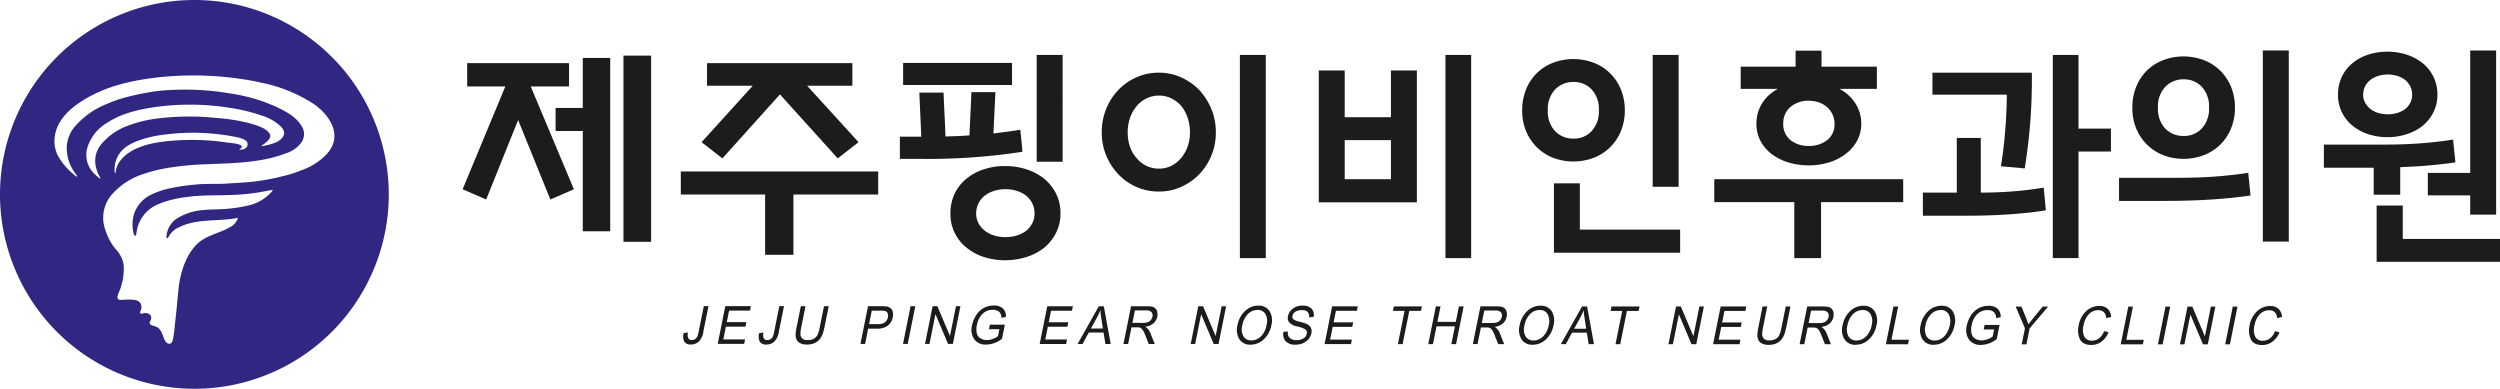 <svg xmlns="http://www.w3.org/2000/svg" width="758.55" height="117.96" viewBox="0 0 758.55 117.96"><path d="M58.98,0a58.98,58.98,0,1,0,58.98,58.98A58.985,58.985,0,0,0,58.98,0ZM28.96,49.94a6.526,6.526,0,0,0,.19.9,9.624,9.624,0,0,0,1.21,2.94c.06.09.19.27.05.34-.1.05-.29-.09-.36-.15a16.831,16.831,0,0,1-1.43-1.25,7.932,7.932,0,0,1-1.86-8.67,13.338,13.338,0,0,1,5.68-6.75,26.107,26.107,0,0,1,6.67-3.1,47.256,47.256,0,0,1,6.2-1.45,76.743,76.743,0,0,1,24.06-.09A55.383,55.383,0,0,1,79.5,35.09a14.656,14.656,0,0,1,5.47,3.07,3.391,3.391,0,0,1,1.25,2.18,2.42,2.42,0,0,1-.45,1.29c-1.05,1.45-2.98,1.98-4.62,2.38-.36.09-.71.17-1.07.23-.21.03-.9.17-.74.02.2-.2.84-.61,1-.74,1.47-1.21,2.45-2.23.84-3.73-1.27-1.18-3.81-1.93-5.47-2.4a55.549,55.549,0,0,0-9.85-1.58,78.3,78.3,0,0,0-18.55.2,38.345,38.345,0,0,0-9.21,2.4,18.861,18.861,0,0,0-7.33,5.3,7.936,7.936,0,0,0-1.89,5.08,7.426,7.426,0,0,0,.09,1.15ZM72.91,44a6.3,6.3,0,0,0-2.06-.51c-.51-.09-1.02-.16-1.54-.21-1.6-.18-3.19-.44-4.8-.56a73.892,73.892,0,0,0-15.38.3c-1.08.14-2.16.33-3.21.57-3.77.85-7.92,2.55-10,6.03a5.01,5.01,0,0,0-.34.7,6.178,6.178,0,0,0-.33,1.03,6.584,6.584,0,0,0-.14.75c-.01.07-.06.48-.21.36-.12-.09-.12-.36-.12-.5a8.4,8.4,0,0,1,1.62-5.58c1.51-2.03,3.97-3.17,6.3-3.96a32.62,32.62,0,0,1,6.27-1.45,66.51,66.51,0,0,1,23.29.74c.78.18,2.62.69,2.82,1.69.3,1.47-1.18,2.14-2.27,1.98-.11-.01-.36-.03-.14-.15s.62-.32.69-.58c.08-.32-.2-.51-.43-.64Zm26.5,2.45a19.081,19.081,0,0,1-7.98,5.22,33.936,33.936,0,0,1-4.05,1.39c-1.75.43-3.49.89-5.27,1.23-1.91.38-3.84.67-5.76.87-2.32.26-4.69.33-7.02.51-3.14.25-6.28,0-9.4.28a63.07,63.07,0,0,0-8.08,1.13,25.844,25.844,0,0,0-5.53,1.77,10.084,10.084,0,0,0-5.45,5.51,11.231,11.231,0,0,0-.37,6.34c.17.87.75,1.26.88.17a10.772,10.772,0,0,1,6.86-9.01,32.226,32.226,0,0,1,8.2-2.05c4.77-.72,9.56-.44,14.33-.68a61.658,61.658,0,0,0,7.88-.78c1.34-.24,2.68-.5,4.15-.77a4.26,4.26,0,0,1-1.02,1.28,13.372,13.372,0,0,1-6.62,3.53,44.825,44.825,0,0,1-8.33,1.09c-1.61.1-3.24.05-4.85.23a17.588,17.588,0,0,0-8.46,2.69,7.162,7.162,0,0,0-3.01,5.23c-.03.22-.1.55.2.62.23.06.36-.2.45-.39a6.413,6.413,0,0,1,3.25-2.95c5.53-2.72,11.92-1.62,17.8-2.8a4.868,4.868,0,0,1-1.73,2.4c-3.48,2.31-7.97,2.67-10.95,5.81-3.34,3.51-4.9,8.73-5.37,13.45-.33,3.36-.62,6.73-1.03,10.08-.04.34-.07.68-.1,1.01a32.041,32.041,0,0,1-.43,3.39,9.4,9.4,0,0,1-.21,1.03c-.14.47-.48,1.09-1.06,1.03-1.46-.14-1.73-2.43-2.29-3.43a4.389,4.389,0,0,0-.97-1.36,4.1,4.1,0,0,0-1.42-.62c-.85-.27-1.13-.4-1.25-.9-.04-.13.03-.29.19-.59a1.731,1.731,0,0,0,.26-1.36,1.488,1.488,0,0,0-.81-.87,2.428,2.428,0,0,0-1.71-.07c-.6.14-.62.11-.74-.07s-.02-.54,0-.62a2.459,2.459,0,0,0,.01-2.46c-.81-1.18-2.72-1.1-4.57-1.03-.43.02-.86.03-1.28.05s-.86-.01-1.05-.46c-.23-.55.15-1.23.34-1.73.23-.6.49-1.18.67-1.79a18.343,18.343,0,0,0,.85-5.76,11.626,11.626,0,0,0-.14-1.47,9.059,9.059,0,0,0-2.27-4.12c-.4-.5-.8-.99-1.13-1.5a.864.864,0,0,0-.1-.16c-.28-.46-.55-.91-.79-1.38s-.45-.95-.65-1.44-.38-.98-.55-1.49a10.777,10.777,0,0,1,2.06-10.71,21.413,21.413,0,0,1,9.75-6.25,45.918,45.918,0,0,1,6.65-1.68,89.33,89.33,0,0,1,12.75-1.22c7.86-.33,16.1-.42,23.56-3.28A9.136,9.136,0,0,0,91.6,43a4.462,4.462,0,0,0-.23-4.97c-1.58-2.51-4.07-3.88-6.61-5.16a48.984,48.984,0,0,0-11.32-3.86c-2.25-.5-4.56-.79-6.85-1.16a85.079,85.079,0,0,0-15.63-.5,49.34,49.34,0,0,0-6.49.79,74.306,74.306,0,0,0-7.71,1.78,36.233,36.233,0,0,0-4.25,1.59A24.7,24.7,0,0,0,23,38.08a10.335,10.335,0,0,0-2.76,7.01,13,13,0,0,0,.82,4.26,14.112,14.112,0,0,0,1.77,3.25c.25.34.69.88.56.98-.19.15-.79-.47-.92-.6a19.3,19.3,0,0,1-4.91-5.76,9.853,9.853,0,0,1-1.04-4.61c.2-6.43,5.68-10.66,10.88-13.44,6.2-3.31,13.11-4.82,20.04-5.64a99.683,99.683,0,0,1,21.29-.13c2.32.23,4.6.57,6.89.95,1.2.2,2.38.45,3.56.72a45.688,45.688,0,0,1,15.97,6.45c4.86,3.34,8.91,9.51,4.27,14.9Z" fill="#302783"/><path d="M213.42,100.67a5.36,5.36,0,0,1-1.4,2.98,3.474,3.474,0,0,1-2.39.88,2.178,2.178,0,0,1-1.99-.86,3.57,3.57,0,0,1-.2-2.6l1.31-.19a2.823,2.823,0,0,0,.07,1.71,1.093,1.093,0,0,0,1.08.57,1.674,1.674,0,0,0,1.15-.37,2.073,2.073,0,0,0,.6-.85,7.278,7.278,0,0,0,.32-1.2l1.58-7.86h1.42l-1.57,7.79Z" transform="translate(0 0)" fill="#1c1c1b"/><path d="M225.79,104.34h-8.02l2.3-11.45h7.77l-.27,1.36h-6.35l-.7,3.5h5.94l-.27,1.36h-5.94l-.78,3.87h6.6l-.27,1.36Z" transform="translate(0 0)" fill="#1c1c1b"/><path d="M236.33,100.68a5.36,5.36,0,0,1-1.4,2.98,3.428,3.428,0,0,1-2.39.88,2.178,2.178,0,0,1-1.99-.86,3.57,3.57,0,0,1-.2-2.6l1.31-.19a2.823,2.823,0,0,0,.07,1.71,1.093,1.093,0,0,0,1.08.57,1.674,1.674,0,0,0,1.15-.37,2.073,2.073,0,0,0,.6-.85,7.278,7.278,0,0,0,.32-1.2l1.58-7.86h1.42l-1.57,7.78Z" transform="translate(0 0)" fill="#1c1c1b"/><path d="M250.1,99.52a15.425,15.425,0,0,1-.42,1.63,6.094,6.094,0,0,1-.79,1.54,4.269,4.269,0,0,1-1.54,1.32,5.205,5.205,0,0,1-2.46.53,4.364,4.364,0,0,1-2.22-.47,2.35,2.35,0,0,1-1.05-1.21,3.812,3.812,0,0,1-.21-1.54,12.062,12.062,0,0,1,.25-1.8l1.33-6.62h1.42l-1.33,6.6a10.089,10.089,0,0,0-.22,1.78,1.979,1.979,0,0,0,.47,1.32,2.121,2.121,0,0,0,1.72.58,3.674,3.674,0,0,0,1.98-.46,2.83,2.83,0,0,0,1.07-1.23,9.188,9.188,0,0,0,.59-1.99l1.33-6.6h1.43l-1.33,6.62Z" transform="translate(0 0)" fill="#1c1c1b"/><path d="M263.37,92.9h4.05a12.353,12.353,0,0,1,1.63.1,2.316,2.316,0,0,1,1.18.53,2.021,2.021,0,0,1,.67,1.16,3.937,3.937,0,0,1,0,1.53,4.259,4.259,0,0,1-1.47,2.54,4.952,4.952,0,0,1-3.26.96h-2.75l-.93,4.64h-1.42l2.3-11.45Zm.32,5.45h2.76c1.69,0,2.68-.7,2.96-2.09a2.023,2.023,0,0,0-.09-1.21,1.08,1.08,0,0,0-.68-.66,5.349,5.349,0,0,0-1.4-.13h-2.73l-.82,4.09Z" transform="translate(0 0)" fill="#1c1c1b"/><path d="M275.42,104.35h-1.43l2.3-11.45h1.43Z" transform="translate(0 0)" fill="#1c1c1b"/><path d="M289.12,104.36h-1.46l-3.8-8.99h-.03l-1.81,8.99h-1.35l2.3-11.45h1.45l3.8,8.99h.03l1.81-8.99h1.36Z" transform="translate(0 0)" fill="#1c1c1b"/><path d="M304.06,102.76a7.919,7.919,0,0,1-4.8,1.79,4.253,4.253,0,0,1-3.66-1.61,5.194,5.194,0,0,1-.65-4.27,8.753,8.753,0,0,1,1.23-3.02,6.417,6.417,0,0,1,2.26-2.17,6.225,6.225,0,0,1,3.1-.77,3.868,3.868,0,0,1,2.73.85,3.357,3.357,0,0,1,.96,2.54l-1.35.38a2.59,2.59,0,0,0-.7-1.85,2.676,2.676,0,0,0-1.91-.62,4.3,4.3,0,0,0-3.19,1.26,6.431,6.431,0,0,0-1.66,3.31,5.494,5.494,0,0,0-.03,2.55,2.442,2.442,0,0,0,1.11,1.53,3.588,3.588,0,0,0,1.94.52,5.823,5.823,0,0,0,3.37-1.18l.43-2.12h-3.17l.28-1.37h4.54l-.85,4.24Z" transform="translate(0 0)" fill="#1c1c1b"/><path d="M323.48,104.37h-8.02l2.3-11.45h7.77l-.27,1.36h-6.35l-.7,3.5h5.94l-.27,1.36h-5.94l-.78,3.87h6.6l-.27,1.36Z" transform="translate(0 0)" fill="#1c1c1b"/><path d="M337,104.37h-1.6l-.56-3.48h-4.48l-1.89,3.48h-1.5l6.43-11.44h1.53l2.08,11.45Zm-2.36-4.68c-.38-2.48-.59-3.89-.64-4.22a13.056,13.056,0,0,1-.1-1.35h-.04a16.884,16.884,0,0,1-.98,2.14l-1.89,3.43h3.65Z" transform="translate(0 0)" fill="#1c1c1b"/><path d="M350.35,104.38h-1.79c-.71-1.8-1.15-2.91-1.33-3.32a5.268,5.268,0,0,0-.6-1.06,1.626,1.626,0,0,0-.69-.56,3.175,3.175,0,0,0-.98-.12h-1.64l-1.02,5.05h-1.42l2.3-11.45h4.76a8.776,8.776,0,0,1,1.61.13,1.992,1.992,0,0,1,1.05.56,2.074,2.074,0,0,1,.55,1.07,3.675,3.675,0,0,1-1.19,3.45,4.635,4.635,0,0,1-2.44,1v.03a3.84,3.84,0,0,1,1.6,2.08l1.25,3.12Zm-6.75-6.42h3.05a5.2,5.2,0,0,0,1.5-.17,2.071,2.071,0,0,0,.99-.65,2.3,2.3,0,0,0,.54-1.08,1.565,1.565,0,0,0-.27-1.33,2.036,2.036,0,0,0-1.66-.55h-3.39l-.76,3.78Z" transform="translate(0 0)" fill="#1c1c1b"/><path d="M369.73,104.38h-1.46l-3.8-8.99h-.03l-1.81,8.99h-1.35l2.3-11.45h1.45l3.8,8.99h.03l1.81-8.99h1.36Z" transform="translate(0 0)" fill="#1c1c1b"/><path d="M381.83,92.75a3.771,3.771,0,0,1,3.36,1.63,5.489,5.489,0,0,1,.57,4.3,7.7,7.7,0,0,1-2.31,4.28,5.787,5.787,0,0,1-4.01,1.62,3.745,3.745,0,0,1-3.4-1.68,5.391,5.391,0,0,1-.59-4.1,7.943,7.943,0,0,1,2.33-4.44,5.8,5.8,0,0,1,4.04-1.62Zm-2.14,10.54a4.046,4.046,0,0,0,2.89-1.22,6.357,6.357,0,0,0,1.71-3.39,4.555,4.555,0,0,0-.35-3.44,2.65,2.65,0,0,0-2.36-1.2,4.121,4.121,0,0,0-2.89,1.18,6.573,6.573,0,0,0-1.77,3.61,4.323,4.323,0,0,0,.37,3.22,2.621,2.621,0,0,0,2.4,1.23Z" transform="translate(0 0)" fill="#1c1c1b"/><path d="M397.17,96.3a1.92,1.92,0,0,0-.41-1.65A2.381,2.381,0,0,0,395,94.1a3.815,3.815,0,0,0-1.88.44,1.85,1.85,0,0,0-.95,1.27,1.023,1.023,0,0,0,.31,1.1,5.641,5.641,0,0,0,1.89.72,14.1,14.1,0,0,1,2.05.64,2.756,2.756,0,0,1,1.24,1.02,2.412,2.412,0,0,1,.23,1.85,3.987,3.987,0,0,1-1.6,2.45,4.983,4.983,0,0,1-3.07.98,3.948,3.948,0,0,1-3.17-1.08,3.344,3.344,0,0,1-.63-2.79l1.37-.12a2.064,2.064,0,0,0,.59,2,3.156,3.156,0,0,0,2.05.63,3.8,3.8,0,0,0,2.04-.52,2.118,2.118,0,0,0,1.02-1.42A1.194,1.194,0,0,0,396,99.9a8.7,8.7,0,0,0-2.41-.85,4.511,4.511,0,0,1-2.38-1.18,2.193,2.193,0,0,1-.4-1.97,3.682,3.682,0,0,1,1.47-2.27,4.72,4.72,0,0,1,2.94-.9,3.739,3.739,0,0,1,2.7.89,2.726,2.726,0,0,1,.64,2.54l-1.39.12Z" transform="translate(0 0)" fill="#1c1c1b"/><path d="M409.92,104.4H401.9l2.3-11.45h7.77l-.27,1.36h-6.35l-.71,3.5h5.94l-.27,1.36h-5.94l-.78,3.87h6.6l-.27,1.36Z" transform="translate(0 0)" fill="#1c1c1b"/><path d="M431.16,94.32h-3.55l-2.03,10.09h-1.43l2.03-10.09h-3.52l.27-1.36h8.51l-.27,1.36Z" transform="translate(0 0)" fill="#1c1c1b"/><path d="M441.8,104.41h-1.43l1.08-5.39h-5.58l-1.08,5.39h-1.42l2.3-11.45h1.42l-.95,4.7h5.58l.95-4.7h1.43Z" transform="translate(0 0)" fill="#1c1c1b"/><path d="M456.37,104.41h-1.79c-.71-1.8-1.15-2.91-1.33-3.32a5.561,5.561,0,0,0-.6-1.06,1.626,1.626,0,0,0-.69-.56,3.175,3.175,0,0,0-.98-.12h-1.64l-1.02,5.05H446.9l2.3-11.45h4.76a7.972,7.972,0,0,1,1.61.13,1.992,1.992,0,0,1,1.05.56,2.074,2.074,0,0,1,.55,1.07,3.675,3.675,0,0,1-1.19,3.45,4.635,4.635,0,0,1-2.44,1v.03a3.84,3.84,0,0,1,1.6,2.08l1.25,3.12ZM449.61,98h3.05a5.2,5.2,0,0,0,1.5-.17,2.1,2.1,0,0,0,.99-.65,2.3,2.3,0,0,0,.54-1.08,1.565,1.565,0,0,0-.27-1.33,2.022,2.022,0,0,0-1.66-.55h-3.39L449.61,98Z" transform="translate(0 0)" fill="#1c1c1b"/><path d="M467.44,92.77a3.771,3.771,0,0,1,3.36,1.63,5.489,5.489,0,0,1,.57,4.3,7.7,7.7,0,0,1-2.31,4.28,5.787,5.787,0,0,1-4.01,1.62,3.745,3.745,0,0,1-3.4-1.68,5.391,5.391,0,0,1-.59-4.1,7.943,7.943,0,0,1,2.33-4.44,5.8,5.8,0,0,1,4.04-1.62Zm-2.14,10.54a4.046,4.046,0,0,0,2.89-1.22,6.357,6.357,0,0,0,1.71-3.39,4.555,4.555,0,0,0-.35-3.44,2.65,2.65,0,0,0-2.36-1.2,4.121,4.121,0,0,0-2.89,1.18,6.573,6.573,0,0,0-1.77,3.61,4.323,4.323,0,0,0,.37,3.22,2.621,2.621,0,0,0,2.4,1.23Z" transform="translate(0 0)" fill="#1c1c1b"/><path d="M483.63,104.42h-1.6l-.56-3.48h-4.48l-1.89,3.48h-1.5l6.43-11.44h1.53l2.08,11.45Zm-2.35-4.68c-.38-2.48-.59-3.89-.64-4.22a13.056,13.056,0,0,1-.1-1.35h-.04a16.884,16.884,0,0,1-.98,2.14l-1.89,3.43h3.65Z" transform="translate(0 0)" fill="#1c1c1b"/><path d="M497.19,94.34h-3.55l-2.03,10.09h-1.43l2.03-10.09h-3.52l.27-1.36h8.51l-.27,1.36Z" transform="translate(0 0)" fill="#1c1c1b"/><path d="M514.69,104.43h-1.46l-3.8-8.99h-.03l-1.81,8.99h-1.35l2.3-11.45h1.45l3.8,8.99h.03l1.81-8.99h1.36Z" transform="translate(0 0)" fill="#1c1c1b"/><path d="M527.81,104.43h-8.02l2.3-11.45h7.77l-.27,1.36h-6.35l-.71,3.5h5.94l-.27,1.36h-5.94l-.78,3.87h6.6l-.27,1.36Z" transform="translate(0 0)" fill="#1c1c1b"/><path d="M541.91,99.61a15.433,15.433,0,0,1-.42,1.63,6.094,6.094,0,0,1-.79,1.54,4.27,4.27,0,0,1-1.54,1.32,5.205,5.205,0,0,1-2.46.53,4.313,4.313,0,0,1-2.22-.47,2.349,2.349,0,0,1-1.05-1.21,3.813,3.813,0,0,1-.21-1.54,13.751,13.751,0,0,1,.25-1.8l1.33-6.62h1.42l-1.33,6.6a10.083,10.083,0,0,0-.22,1.78,1.979,1.979,0,0,0,.47,1.32,2.121,2.121,0,0,0,1.72.58,3.674,3.674,0,0,0,1.98-.46,2.829,2.829,0,0,0,1.07-1.23,9.191,9.191,0,0,0,.59-1.99l1.33-6.6h1.43l-1.33,6.62Z" transform="translate(0 0)" fill="#1c1c1b"/><path d="M555.51,104.44h-1.79c-.71-1.8-1.15-2.91-1.33-3.32a5.562,5.562,0,0,0-.6-1.06,1.626,1.626,0,0,0-.69-.56,3.175,3.175,0,0,0-.98-.12h-1.64l-1.02,5.05h-1.42l2.3-11.45h4.76a8.776,8.776,0,0,1,1.61.13,1.992,1.992,0,0,1,1.05.56,2.113,2.113,0,0,1,.55,1.07,3.675,3.675,0,0,1-1.19,3.45,4.717,4.717,0,0,1-2.44,1v.03a3.84,3.84,0,0,1,1.6,2.08l1.25,3.12Zm-6.75-6.41h3.05a5.2,5.2,0,0,0,1.5-.17,2.071,2.071,0,0,0,.99-.65,2.3,2.3,0,0,0,.54-1.08,1.565,1.565,0,0,0-.27-1.33,2.036,2.036,0,0,0-1.66-.55h-3.39l-.76,3.78Z" transform="translate(0 0)" fill="#1c1c1b"/><path d="M578.94,104.45h-6.72L574.52,93h1.42l-2.03,10.09h5.3l-.27,1.36Z" transform="translate(0 0)" fill="#1c1c1b"/><path d="M605.88,102.86a7.919,7.919,0,0,1-4.8,1.79,4.253,4.253,0,0,1-3.66-1.61,5.2,5.2,0,0,1-.65-4.27A8.883,8.883,0,0,1,598,95.74a6.5,6.5,0,0,1,2.26-2.17,6.225,6.225,0,0,1,3.1-.77,3.952,3.952,0,0,1,2.73.85,3.358,3.358,0,0,1,.96,2.54l-1.35.38a2.633,2.633,0,0,0-.7-1.85,2.676,2.676,0,0,0-1.91-.62,4.3,4.3,0,0,0-3.19,1.26,6.43,6.43,0,0,0-1.66,3.31,5.5,5.5,0,0,0-.03,2.55,2.442,2.442,0,0,0,1.11,1.53,3.588,3.588,0,0,0,1.94.52,5.823,5.823,0,0,0,3.37-1.18l.43-2.12h-3.17l.28-1.37h4.54l-.85,4.24Z" transform="translate(0 0)" fill="#1c1c1b"/><path d="M621.45,93.02l-5.61,6.6-.98,4.85h-1.43l.98-4.85-2.81-6.6h1.73l1.58,3.85c.16.39.34.9.54,1.54.29-.43,1.74-2.22,4.34-5.39Z" transform="translate(0 0)" fill="#1c1c1b"/><path d="M639.78,100.84a6.716,6.716,0,0,1-2.22,2.88,5.084,5.084,0,0,1-2.99.95c-1.76,0-2.92-.59-3.49-1.76a6.522,6.522,0,0,1-.35-4.24,7.573,7.573,0,0,1,2.28-4.29,5.768,5.768,0,0,1,3.96-1.55,3.649,3.649,0,0,1,2.51.85,3.556,3.556,0,0,1,1.06,2.49l-1.46.35a2.811,2.811,0,0,0-.71-1.8,2.263,2.263,0,0,0-1.67-.6,3.859,3.859,0,0,0-2.92,1.23,6.54,6.54,0,0,0-1.57,3.3,4.985,4.985,0,0,0,.24,3.55,2.45,2.45,0,0,0,2.26,1.16,3.473,3.473,0,0,0,2.19-.72,5.166,5.166,0,0,0,1.54-2.19l1.34.38Z" transform="translate(0 0)" fill="#1c1c1b"/><path d="M650.19,104.47h-6.72l2.3-11.45h1.42l-2.03,10.09h5.3l-.27,1.36Z" transform="translate(0 0)" fill="#1c1c1b"/><path d="M656.19,104.47h-1.43l2.3-11.45h1.43Z" transform="translate(0 0)" fill="#1c1c1b"/><path d="M669.89,104.48h-1.46l-3.8-8.99h-.03l-1.81,8.99h-1.35l2.3-11.45h1.45l3.8,8.99h.03l1.81-8.99h1.36Z" transform="translate(0 0)" fill="#1c1c1b"/><path d="M676.6,104.48h-1.43l2.3-11.45h1.43Z" transform="translate(0 0)" fill="#1c1c1b"/><path d="M691.64,100.86a6.716,6.716,0,0,1-2.22,2.88,5.084,5.084,0,0,1-2.99.95c-1.76,0-2.92-.59-3.49-1.76a6.522,6.522,0,0,1-.35-4.24,7.573,7.573,0,0,1,2.28-4.29,5.768,5.768,0,0,1,3.96-1.55,3.649,3.649,0,0,1,2.51.85,3.556,3.556,0,0,1,1.06,2.49l-1.46.35a2.811,2.811,0,0,0-.71-1.8,2.263,2.263,0,0,0-1.67-.6,3.859,3.859,0,0,0-2.92,1.23,6.54,6.54,0,0,0-1.57,3.3,4.985,4.985,0,0,0,.24,3.55,2.45,2.45,0,0,0,2.26,1.16,3.473,3.473,0,0,0,2.19-.72,5.166,5.166,0,0,0,1.54-2.19l1.34.38Z" transform="translate(0 0)" fill="#1c1c1b"/><g transform="translate(140.37 15.32)"><g transform="translate(0 0.05)"><g transform="translate(132.67)"><path d="M273.04,48.22V41.47h6.49q-.135-3.345-.29-6.69t-.29-6.69h7.34c.09,2.23.18,4.45.3,6.66s.21,4.43.29,6.66c1.27-.04,2.51-.09,3.74-.13s2.4-.11,3.54-.2c.09-2.19.18-4.36.29-6.53s.21-4.36.29-6.59h7.28q-.135,3.15-.29,6.26c-.11,2.08-.21,4.16-.29,6.26,1.4-.17,2.77-.35,4.13-.52s2.69-.37,4-.59c.13,1.14.25,2.25.36,3.34s.21,2.21.29,3.34a187.909,187.909,0,0,1-30.56,2.16h-6.62Zm.98-22.43V19.1h33.05v6.69Zm47.75,38.95a12.949,12.949,0,0,1-1.31,5.84,14.445,14.445,0,0,1-3.54,4.52,16.759,16.759,0,0,1-5.38,2.85,21.595,21.595,0,0,1-12.99.04,16.14,16.14,0,0,1-5.25-2.82,12.985,12.985,0,0,1-4.92-10.43,13.741,13.741,0,0,1,1.31-6.03,13,13,0,0,1,3.61-4.53,16.038,16.038,0,0,1,5.25-2.82,20.467,20.467,0,0,1,6.43-.98,20.953,20.953,0,0,1,6.53,1.01,17.094,17.094,0,0,1,5.34,2.86,13.9,13.9,0,0,1,3.61,4.56,13.274,13.274,0,0,1,1.31,5.93Zm-7.87,0a6.586,6.586,0,0,0-.69-3.05,7.376,7.376,0,0,0-1.87-2.33,9.14,9.14,0,0,0-2.82-1.44,11.3,11.3,0,0,0-3.47-.52,11.123,11.123,0,0,0-3.45.52,9.085,9.085,0,0,0-2.79,1.44,6.932,6.932,0,0,0-1.93,2.36,6.637,6.637,0,0,0-.69,3.02,6.3,6.3,0,0,0,.72,3.02,7.4,7.4,0,0,0,1.97,2.29,8.619,8.619,0,0,0,2.79,1.41,11.419,11.419,0,0,0,3.38.49,11.823,11.823,0,0,0,3.44-.49,9.493,9.493,0,0,0,2.85-1.41,7.573,7.573,0,0,0,1.87-2.29A6.4,6.4,0,0,0,313.9,64.74Zm8.52-15.67h-7.87V16.67h7.87Z" transform="translate(-273.04 -15.37)" fill="#1c1c1b"/><path d="M368.92,40.15a18.4,18.4,0,0,1-1.31,6.92A17.831,17.831,0,0,1,364,52.74a17.561,17.561,0,0,1-5.51,3.93,16.339,16.339,0,0,1-6.88,1.44,16.589,16.589,0,0,1-6.92-1.44,16.779,16.779,0,0,1-5.48-3.93,18.227,18.227,0,0,1-4.92-12.59,18.994,18.994,0,0,1,1.31-7.02,18.147,18.147,0,0,1,3.67-5.77,17.221,17.221,0,0,1,5.48-3.87,16.4,16.4,0,0,1,6.85-1.44,16.2,16.2,0,0,1,6.82,1.44,18.17,18.17,0,0,1,5.51,3.87,19.3,19.3,0,0,1,3.64,5.77,18.28,18.28,0,0,1,1.34,7.02Zm-7.87,0a13.508,13.508,0,0,0-.72-4.49,11.558,11.558,0,0,0-1.97-3.58,9.73,9.73,0,0,0-3.02-2.26,8.321,8.321,0,0,0-3.67-.82,8.558,8.558,0,0,0-3.71.82,8.962,8.962,0,0,0-2.98,2.26,11.365,11.365,0,0,0-2.07,3.58,13.1,13.1,0,0,0-.75,4.49,13.409,13.409,0,0,0,.69,4.33,9.732,9.732,0,0,0,2,3.47,8.864,8.864,0,0,0,2.98,2.36,8.585,8.585,0,0,0,3.84.85,8.1,8.1,0,0,0,3.74-.85,9.085,9.085,0,0,0,2.95-2.36,10.827,10.827,0,0,0,1.97-3.44,12.783,12.783,0,0,0,.72-4.36Zm23.02,38.17H376.2V16.67h7.87Z" transform="translate(-273.04 -15.37)" fill="#1c1c1b"/><path d="M400.14,61.4V21.39h7.87V35.56h14.03V21.39h7.87V61.4H400.14Zm21.9-18.89H408.01V54.38h14.03Zm24.34,35.81h-7.8V16.67h7.8Z" transform="translate(-273.04 -15.37)" fill="#1c1c1b"/><path d="M493,33.46a16.2,16.2,0,0,1-1.21,6.36,14.424,14.424,0,0,1-8.26,8.07,17.482,17.482,0,0,1-12.26,0,14.665,14.665,0,0,1-8.23-8.1,16.335,16.335,0,0,1-1.18-6.33,16.558,16.558,0,0,1,1.18-6.33,14.2,14.2,0,0,1,8.23-8.1,17.482,17.482,0,0,1,12.26,0,14.424,14.424,0,0,1,8.26,8.07A16.236,16.236,0,0,1,493,33.46Zm-7.87,0a8.691,8.691,0,0,0-2.2-6.33,7.324,7.324,0,0,0-5.48-2.26,7.579,7.579,0,0,0-5.58,2.26,8.622,8.622,0,0,0-2.23,6.33,8.648,8.648,0,0,0,2.23,6.36,7.552,7.552,0,0,0,5.58,2.23,7.223,7.223,0,0,0,5.44-2.23,8.6,8.6,0,0,0,2.23-6.36Zm24.66,43.22h-38.3V55.63h7.87V69.67h30.43v7.02Zm-.46-20.01h-7.87v-40h7.87Z" transform="translate(-273.04 -15.37)" fill="#1c1c1b"/><path d="M544.42,78.32V61.33H520.15V54.38h57.32v6.95H552.55V78.32ZM528.16,26.97V20.22h16.66V15.37h7.87v4.85h16.79v6.75H528.16Zm36.59,10.55a10.748,10.748,0,0,1-1.25,5.15,12.218,12.218,0,0,1-3.41,3.97,15.673,15.673,0,0,1-5.08,2.62,21.554,21.554,0,0,1-12.36.03,16.05,16.05,0,0,1-5.05-2.52,12.116,12.116,0,0,1-3.41-3.97,11.011,11.011,0,0,1-1.25-5.28,11.366,11.366,0,0,1,1.25-5.34,11.833,11.833,0,0,1,3.41-4.03,16.068,16.068,0,0,1,5.05-2.53,20.9,20.9,0,0,1,6.16-.88,20.667,20.667,0,0,1,6.2.92,16.61,16.61,0,0,1,5.08,2.56,12.667,12.667,0,0,1,3.41,4.07,11.089,11.089,0,0,1,1.25,5.25Zm-8.13,0a6.478,6.478,0,0,0-.62-2.85,7.09,7.09,0,0,0-1.67-2.2,7.408,7.408,0,0,0-2.49-1.41,9.236,9.236,0,0,0-3.02-.49,8.221,8.221,0,0,0-5.54,1.87,6.314,6.314,0,0,0-2.2,5.08,6.052,6.052,0,0,0,2.2,4.99,8.537,8.537,0,0,0,5.54,1.77,8.708,8.708,0,0,0,5.58-1.77,5.992,5.992,0,0,0,2.23-4.99Z" transform="translate(-273.04 -15.37)" fill="#1c1c1b"/><path d="M583.44,65.46V58.44h10.29V41.85h7.28V58.44c3.23,0,6.43-.12,9.58-.36s6.32-.62,9.51-1.15l.66,6.88q-4.92.8-10.95,1.21-6.03.435-13.38.43H583.45ZM616.5,22.05a166.918,166.918,0,0,1-2.16,29.05l-7.21-.66a145.389,145.389,0,0,0,1.77-21.71H586.34V22.04h30.17Zm14.16,23.93V78.31h-7.8V16.67h7.8V39.03h9.84v6.95Z" transform="translate(-273.04 -15.37)" fill="#1c1c1b"/></g><g transform="translate(0 1.5)"><path d="M172.67,26.23H161.03l13.1,31.19-7.14,3.12-9.78-24.12-9.7,24.12-7.14-3.12,12.96-31.19H141.75V19.16h30.91v7.07Zm4.16,6.52V17.57h8.32V70.18h-8.32V39.75h-8.25v-7h8.25Zm12.34-15.88h8.39V73.36h-8.39Z" transform="translate(-140.37 -16.87)" fill="#1c1c1b"/><path d="M232.15,59.02H206.57v-7h59.89v7H240.74v18.3h-8.59Zm26.48-39.86v6.86H244.9l15.6,17.12-6.31,4.92L236.65,28.65,219.18,48.06l-6.31-4.92L228.4,26.02H214.53V19.16h44.09Z" transform="translate(-140.37 -16.87)" fill="#1c1c1b"/></g></g><g transform="translate(502.59)"><path d="M678.13,32.66a16.2,16.2,0,0,1-1.21,6.36,14.424,14.424,0,0,1-8.26,8.07,17.482,17.482,0,0,1-12.26,0,14.665,14.665,0,0,1-8.23-8.1,16.336,16.336,0,0,1-1.18-6.33,16.559,16.559,0,0,1,1.18-6.33,14.2,14.2,0,0,1,8.23-8.1,17.482,17.482,0,0,1,12.26,0,14.424,14.424,0,0,1,8.26,8.07,16.236,16.236,0,0,1,1.21,6.36Zm-7.87,0a8.691,8.691,0,0,0-2.2-6.33,7.324,7.324,0,0,0-5.48-2.26A7.579,7.579,0,0,0,657,26.33a8.622,8.622,0,0,0-2.23,6.33A8.649,8.649,0,0,0,657,39.02a7.552,7.552,0,0,0,5.58,2.23,7.223,7.223,0,0,0,5.44-2.23,8.6,8.6,0,0,0,2.23-6.36Zm24.2,40.64h-7.87V15.32h7.87Z" transform="translate(-642.96 -15.32)" fill="#1c1c1b"/><path d="M682.17,52.43c-3.42.52-6.8.91-10.17,1.15s-6.78.36-10.24.36h-18.8v7.02h13.88c5.24,0,10-.14,14.31-.43s8.21-.69,11.71-1.21l-.7-6.88Z" transform="translate(-642.96 -15.32)" fill="#1c1c1b"/></g><g transform="translate(569.03 0.36)"><path d="M738.05,23.48a12.169,12.169,0,0,0-3.18-4.02,15.188,15.188,0,0,0-4.71-2.52,18.933,18.933,0,0,0-11.41-.02,14.061,14.061,0,0,0-4.62,2.49,11.484,11.484,0,0,0-3.18,3.99,11.976,11.976,0,0,0-1.16,5.32,11.4,11.4,0,0,0,1.16,5.23,11.563,11.563,0,0,0,3.18,3.96,14.061,14.061,0,0,0,4.62,2.49,18.08,18.08,0,0,0,5.66.87,18.45,18.45,0,0,0,5.78-.9,15.106,15.106,0,0,0,4.74-2.51,12.629,12.629,0,0,0,3.12-3.99,11.354,11.354,0,0,0,1.16-5.14,11.8,11.8,0,0,0-1.16-5.23Zm-6.39,7.89a6.641,6.641,0,0,1-1.65,2.02,8.293,8.293,0,0,1-2.51,1.24,10.714,10.714,0,0,1-6.01,0,7.693,7.693,0,0,1-2.46-1.24,6.632,6.632,0,0,1-1.73-2.02,5.37,5.37,0,0,1-.64-2.66,5.7,5.7,0,0,1,.61-2.66,6.072,6.072,0,0,1,1.7-2.08,7.946,7.946,0,0,1,2.46-1.27,9.68,9.68,0,0,1,3.04-.46,9.9,9.9,0,0,1,3.06.46,8.114,8.114,0,0,1,2.49,1.27,6.665,6.665,0,0,1,1.65,2.05,5.885,5.885,0,0,1,.61,2.69,5.582,5.582,0,0,1-.61,2.66Z" transform="translate(-709.4 -15.68)" fill="#1c1c1b"/><path d="M724.41,41.62a18.8,18.8,0,0,1-5.78-.88,14.748,14.748,0,0,1-4.75-2.55,11.846,11.846,0,0,1-4.48-9.48,12.507,12.507,0,0,1,1.19-5.48,11.985,11.985,0,0,1,3.28-4.12,14.594,14.594,0,0,1,4.74-2.55,18.505,18.505,0,0,1,5.78-.88,18.883,18.883,0,0,1,5.87.91,15.742,15.742,0,0,1,4.83,2.58,12.544,12.544,0,0,1,3.28,4.14h0a12.127,12.127,0,0,1,1.19,5.4,11.681,11.681,0,0,1-1.19,5.31,12.964,12.964,0,0,1-3.21,4.1,15.319,15.319,0,0,1-4.87,2.58,18.694,18.694,0,0,1-5.9.92Zm0-25.19a17.964,17.964,0,0,0-5.55.85,13.612,13.612,0,0,0-4.5,2.42,11.143,11.143,0,0,0-3.08,3.86,11.659,11.659,0,0,0-1.12,5.15,11.086,11.086,0,0,0,4.2,8.89,13.812,13.812,0,0,0,4.5,2.42,17.918,17.918,0,0,0,5.55.85,18.221,18.221,0,0,0,5.66-.88,14.56,14.56,0,0,0,4.62-2.45,12.391,12.391,0,0,0,3.02-3.86,11.046,11.046,0,0,0,1.12-4.98,11.452,11.452,0,0,0-1.12-5.06h0a11.783,11.783,0,0,0-3.08-3.89,14.826,14.826,0,0,0-4.59-2.45,17.846,17.846,0,0,0-5.63-.87Zm.06,19.01a10.547,10.547,0,0,1-3.09-.45,7.847,7.847,0,0,1-2.58-1.31,7.01,7.01,0,0,1-1.83-2.14,5.846,5.846,0,0,1-.68-2.84,6.141,6.141,0,0,1,.65-2.83,6.533,6.533,0,0,1,1.81-2.21,8.341,8.341,0,0,1,2.57-1.33,10.674,10.674,0,0,1,6.33,0,8.386,8.386,0,0,1,2.6,1.33A6.908,6.908,0,0,1,732,25.84a6.208,6.208,0,0,1,.65,2.86,6.025,6.025,0,0,1-.65,2.83h0a6.983,6.983,0,0,1-1.74,2.14,8.813,8.813,0,0,1-2.64,1.31,10.737,10.737,0,0,1-3.14.45Zm0-12.83a9.5,9.5,0,0,0-2.92.44,7.734,7.734,0,0,0-2.34,1.21,5.877,5.877,0,0,0-1.6,1.95,5.489,5.489,0,0,0-.57,2.49,4.972,4.972,0,0,0,.59,2.48,6.447,6.447,0,0,0,1.64,1.91,7.2,7.2,0,0,0,2.33,1.18,10.365,10.365,0,0,0,5.79,0,8.042,8.042,0,0,0,2.4-1.19,6.343,6.343,0,0,0,1.54-1.89,5.361,5.361,0,0,0,.56-2.48,5.466,5.466,0,0,0-.57-2.52,6.3,6.3,0,0,0-1.55-1.94,7.484,7.484,0,0,0-2.36-1.2,9.791,9.791,0,0,0-2.95-.44Z" transform="translate(-709.4 -15.68)" fill="#1c1c1b"/></g><path d="M749.51,15.32V52.46H736.65v6.82h12.86v5.84h7.87V15.32Z" transform="translate(-140.37 -15.32)" fill="#1c1c1b"/><path d="M745.02,49.24l-.7-6.88c-3.42.52-6.8.91-10.17,1.15s-6.78.36-10.24.36h-18.8v7.02h15.12v8.19h8.04V50.73c1.73-.07,3.43-.15,5.03-.25q6.45-.42,11.71-1.21Z" transform="translate(-140.37 -15.32)" fill="#1c1c1b"/><path d="M729.05,72.49V62.36h-7.93V79.43h37.43V72.49Z" transform="translate(-140.37 -15.32)" fill="#1c1c1b"/></g><path d="M565.43,92.78a3.771,3.771,0,0,1,3.36,1.63,5.489,5.489,0,0,1,.57,4.3,7.7,7.7,0,0,1-2.31,4.28,5.787,5.787,0,0,1-4.01,1.62,3.745,3.745,0,0,1-3.4-1.68,5.392,5.392,0,0,1-.59-4.1,7.943,7.943,0,0,1,2.33-4.44,5.8,5.8,0,0,1,4.04-1.62Zm-2.14,10.54a4.046,4.046,0,0,0,2.89-1.22,6.357,6.357,0,0,0,1.71-3.39,4.555,4.555,0,0,0-.35-3.44,2.65,2.65,0,0,0-2.36-1.2,4.121,4.121,0,0,0-2.89,1.18,6.573,6.573,0,0,0-1.77,3.61,4.323,4.323,0,0,0,.37,3.22,2.621,2.621,0,0,0,2.4,1.23Z" transform="translate(0 0)" fill="#1c1c1b"/><path d="M589.11,92.78a3.771,3.771,0,0,1,3.36,1.63,5.489,5.489,0,0,1,.57,4.3,7.7,7.7,0,0,1-2.31,4.28,5.787,5.787,0,0,1-4.01,1.62,3.745,3.745,0,0,1-3.4-1.68,5.392,5.392,0,0,1-.59-4.1,7.943,7.943,0,0,1,2.33-4.44,5.8,5.8,0,0,1,4.04-1.62Zm-2.13,10.54a4.046,4.046,0,0,0,2.89-1.22,6.357,6.357,0,0,0,1.71-3.39,4.555,4.555,0,0,0-.35-3.44,2.65,2.65,0,0,0-2.36-1.2,4.121,4.121,0,0,0-2.89,1.18,6.573,6.573,0,0,0-1.77,3.61,4.323,4.323,0,0,0,.37,3.22,2.621,2.621,0,0,0,2.4,1.23Z" transform="translate(0 0)" fill="#1c1c1b"/></svg>